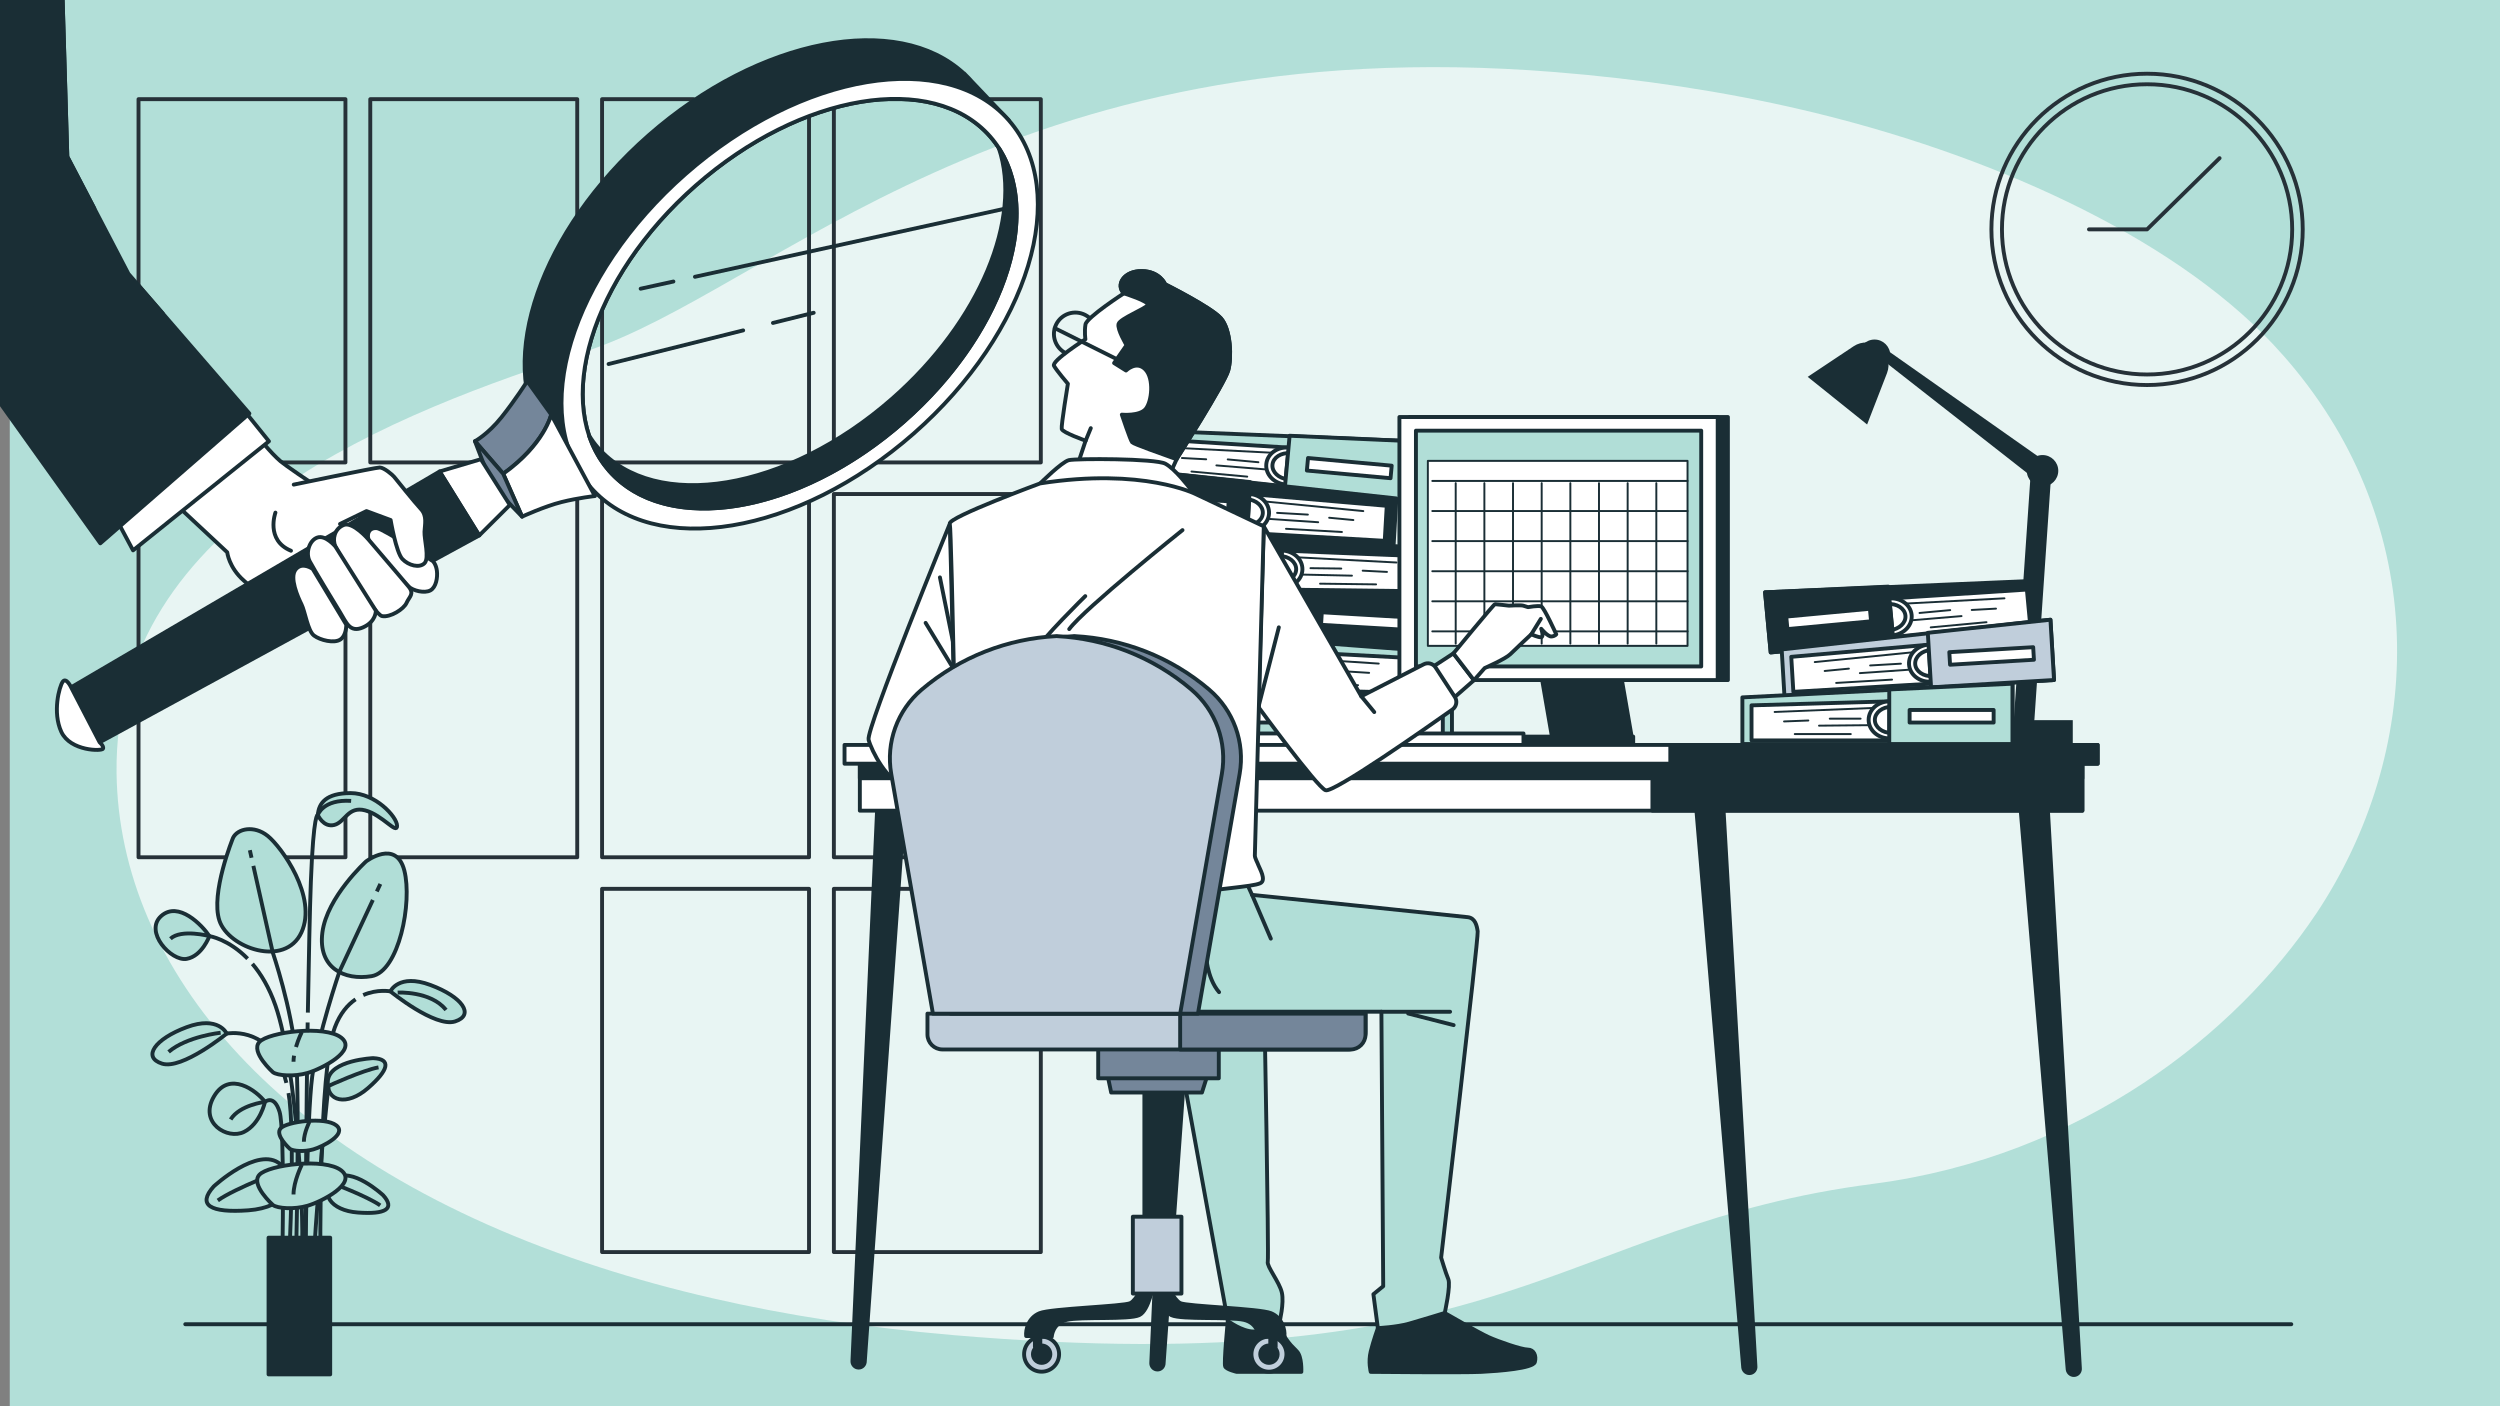 <?xml version="1.0" encoding="UTF-8"?> <svg xmlns="http://www.w3.org/2000/svg" id="_Слой_1" data-name="Слой 1" viewBox="0 0 640 360"><rect x="0" y="0" width="640" height="360" fill="#808080" stroke="none"/> <defs> <style> .cls-1, .cls-2 { fill: #b1ded7; } .cls-3, .cls-4, .cls-5, .cls-6, .cls-7, .cls-8, .cls-9, .cls-10, .cls-2 { stroke: #1a2e35; } .cls-3, .cls-4, .cls-5, .cls-6, .cls-8, .cls-9, .cls-11, .cls-10, .cls-2 { stroke-linecap: round; stroke-linejoin: round; } .cls-3, .cls-12, .cls-8 { fill: #fff; } .cls-3, .cls-10 { stroke-width: .5px; } .cls-13 { fill: #b2dfd8; } .cls-4, .cls-7, .cls-11, .cls-10 { fill: none; } .cls-12 { opacity: .7; } .cls-5, .cls-14 { fill: #1a2e35; } .cls-6 { fill: #74869a; } .cls-7 { stroke-miterlimit: 10; } .cls-9 { fill: #c0cedb; } .cls-11 { stroke: #263138; } </style> </defs> <rect class="cls-13" x="2.5" y="-.5" width="640" height="361"></rect> <g> <path class="cls-1" d="m592.82,234.07c-20.24,30.3-59.82,62.05-113.28,68.99-80.79,10.49-92.75,50.96-235.62,38.72-22.28-1.91-42.78-5.12-61.53-9.43-10.08-2.31-19.66-4.95-28.73-7.88-82.32-26.5-123.13-76.55-123.82-126.45-.93-65.62,72.46-92.55,120.04-108.04,47.58-15.49,107.79-82.85,248.33-71.52,21.43,1.73,42.72,4.86,63.25,9.67,46.87,10.96,93.93,31.85,120.35,59.9,1.98,2.11,3.87,4.25,5.66,6.44,35.04,42.67,32.95,98.3,5.36,139.61Z"></path> <path class="cls-12" d="m592.82,234.07c-20.24,30.3-59.82,62.05-113.28,68.99-80.79,10.49-92.75,50.96-235.62,38.72-22.28-1.91-42.78-5.12-61.53-9.43-10.08-2.31-19.66-4.95-28.73-7.88-82.32-26.5-123.13-76.55-123.82-126.45-.93-65.62,72.46-92.55,120.04-108.04,47.58-15.49,107.79-82.85,248.33-71.52,21.43,1.73,42.72,4.86,63.25,9.67,46.87,10.96,93.93,31.85,120.35,59.9,1.98,2.11,3.87,4.25,5.66,6.44,35.04,42.67,32.95,98.3,5.36,139.61Z"></path> </g> <line class="cls-4" x1="586.57" y1="339" x2="47.43" y2="339"></line> <g> <circle class="cls-11" cx="549.65" cy="58.72" r="39.85"></circle> <circle class="cls-11" cx="549.65" cy="58.72" r="37.15"></circle> <polyline class="cls-11" points="534.78 58.72 549.65 58.72 568.21 40.49"></polyline> </g> <g> <g> <rect class="cls-11" x="213.47" y="25.39" width="52.98" height="92.99"></rect> <polyline class="cls-11" points="266.45 184.68 266.45 126.47 213.47 126.47 213.47 219.46 266.45 219.46 266.45 192.5"></polyline> <rect class="cls-11" x="213.47" y="227.54" width="52.98" height="92.99"></rect> </g> <g> <polyline class="cls-11" points="177.57 25.39 154.13 25.39 154.13 118.38 207.11 118.38 207.11 25.39 184.95 25.39"></polyline> <polyline class="cls-11" points="175.72 126.47 154.13 126.47 154.13 219.46 207.11 219.46 207.11 126.47 183.1 126.47"></polyline> <rect class="cls-11" x="154.13" y="227.54" width="52.98" height="92.99"></rect> </g> <g> <rect class="cls-11" x="94.79" y="25.39" width="52.98" height="92.99"></rect> <rect class="cls-11" x="94.79" y="126.47" width="52.98" height="92.99"></rect> </g> <g> <polyline class="cls-11" points="35.46 102.56 35.46 118.38 88.43 118.38 88.43 25.39 35.46 25.39 35.46 94.74"></polyline> <rect class="cls-11" x="35.46" y="126.47" width="52.98" height="92.99"></rect> </g> </g> <g> <rect class="cls-14" x="504.41" y="184.36" width="26.21" height="6.72" transform="translate(1035.04 375.44) rotate(180)"></rect> <path class="cls-14" d="m518.19,186.65c1.37,0,2.52-1.06,2.62-2.45l4.37-63.84c.1-1.45-.99-2.7-2.44-2.8-1.44-.11-2.7.99-2.8,2.44l-4.37,63.84c-.1,1.45.99,2.7,2.44,2.8.06,0,.12,0,.18,0Z"></path> <path class="cls-14" d="m522.89,123.48c.8,0,1.59-.37,2.11-1.06.87-1.16.62-2.81-.54-3.67l-43.07-30.31c-.57-.42-1.38-.31-1.8.26-.42.57-.31,1.38.26,1.8l41.47,32.46c.47.35,1.02.52,1.57.52Z"></path> <path class="cls-14" d="m518.86,120.52c0-2.23,1.81-4.03,4.03-4.03s4.03,1.81,4.03,4.03-1.81,4.03-4.03,4.03-4.03-1.81-4.03-4.03Z"></path> <path class="cls-14" d="m475.85,90.95c0-2.23,1.81-4.03,4.03-4.03s4.03,1.81,4.03,4.03-1.81,4.03-4.03,4.03-4.03-1.81-4.03-4.03Z"></path> <path class="cls-14" d="m462.78,96.48l15.2,12.19,5.1-13.17c.9-2.34.19-4.99-1.76-6.56h0c-1.96-1.57-4.7-1.69-6.79-.3l-11.75,7.83Z"></path> </g> <g> <g> <path class="cls-2" d="m53.61,239.64s-1.87,5.13-5.83,5.83c-3.96.7-10.96-6.99-6.53-10.96,4.43-3.96,10.49,2.33,12.36,5.13Z"></path> <path class="cls-2" d="m59.67,214.46s-5.83,14.22-3.5,21.22c2.33,7,16.79,12.12,20.99,3.03,4.2-9.09-5.13-21.92-8.63-24.72-3.5-2.8-7.69-1.87-8.86.47Z"></path> <path class="cls-2" d="m93.72,220.52s-10.03,9.09-11.19,18.19c-1.17,9.09,5.6,12.36,12.59,11.19,7-1.17,10.49-18.89,8.39-27.05-2.1-8.16-9.79-2.33-9.79-2.33Z"></path> <g> <path class="cls-2" d="m95.58,270.88s-11.19.47-11.66,5.83c-.47,5.36,4.9,6.53,10.26,1.87,5.36-4.66,6.06-7.46,1.4-7.69Z"></path> <path class="cls-7" d="m84.11,277.99s8.82-4.04,12.79-4.74"></path> </g> <g> <path class="cls-2" d="m98.08,305.98s-8.22-7.61-12.35-4.16c-4.13,3.45-1.18,8.08,5.91,8.59,7.09.52,9.57-.96,6.44-4.43Z"></path> <path class="cls-7" d="m84.95,302.85s9.08,3.41,12.38,5.73"></path> </g> <g> <path class="cls-2" d="m54.71,303.73s11.33-10.49,17.03-5.73c5.7,4.76,1.62,11.13-8.15,11.84-9.77.71-13.19-1.32-8.88-6.11Z"></path> <path class="cls-7" d="m72.81,299.42s-12.52,4.7-17.06,7.9"></path> </g> <path class="cls-2" d="m67.83,282.08s-1.17,5.6-5.36,7.69c-4.2,2.1-11.66-2.33-7.69-9.09,3.96-6.76,10.96-1.4,13.06,1.4Z"></path> <path class="cls-2" d="m58.04,264.59s-2.1-4.66-10.26-1.63c-8.16,3.03-11.43,7.69-6.3,9.33,5.13,1.63,16.56-7.69,16.56-7.69Z"></path> <path class="cls-7" d="m56.48,264.38s-8.65.93-13.32,4.91"></path> <path class="cls-2" d="m81.36,208.63s1.4,3.26,4.2,2.56c2.8-.7,3.5-4.9,7.93-3.73,4.43,1.17,8.16,6.3,8.16,3.96s-5.6-8.39-11.89-8.39-8.16,2.56-8.39,5.6Z"></path> <path class="cls-7" d="m58.04,264.59s10.04-1.93,14.22,9.22c.41,1.09.76,2.24,1.05,3.41"></path> <path class="cls-2" d="m99.94,253.79s2.1-4.66,10.26-1.63c8.16,3.03,11.43,7.69,6.3,9.33-5.13,1.63-16.55-7.69-16.55-7.69Z"></path> <path class="cls-7" d="m101.81,254.1s8.41-.47,12.38,4.44"></path> <path class="cls-7" d="m99.94,253.79s-3.33-.64-6.95.95"></path> <path class="cls-7" d="m63.39,245.42c-4.92-5.03-9.78-5.78-9.78-5.78,0,0-7.18-1.9-9.98.67"></path> <g> <line class="cls-7" x1="64.39" y1="219.59" x2="63.96" y2="217.65"></line> <path class="cls-7" d="m75.75,322.68s1.05-40.15,0-52.35c-1.05-12.19-5.92-26.48-5.92-26.48l-4.97-22.19"></path> <line class="cls-7" x1="96.47" y1="228.22" x2="97.37" y2="226.29"></line> <path class="cls-7" d="m78.19,322.63s.35-36.63,1.74-47.08c1.39-10.45,6.97-26.83,6.97-26.83l8.55-18.33"></path> <path class="cls-7" d="m84.11,277.99s-2.44,21-3.83,44.69"></path> <path class="cls-7" d="m72.26,322.63s.7-33.49-.7-38.02c-1.39-4.53-3.73-2.53-3.73-2.53,0,0-6.45.76-8.79,4.5"></path> <path class="cls-7" d="m73.86,279.83c1.82,10.21.14,42.83.14,42.83"></path> <path class="cls-7" d="m91.02,255.83c-2.02,1.38-3.96,3.61-5.3,7.18-4.18,11.15-3.7,59.67-3.7,59.67"></path> <path class="cls-7" d="m64.61,246.75c2.18,2.56,4.29,6.02,5.91,10.68,5.57,16.03,7.66,57.53,6.62,65.2"></path> <path class="cls-7" d="m78.76,261.75c-.34,20.23-.58,60.88-.58,60.88"></path> </g> <path class="cls-7" d="m78.81,259.23c.23-13.37.5-26.46.77-33.5.7-18.12,1.78-17.1,1.78-17.1,0,0,1.29-4.07,8.53-3.6"></path> <g> <path class="cls-2" d="m69.89,274.51s-5.83-5.2-3.5-7.75c2.33-2.56,16.79-4.43,20.99-1.11,4.2,3.32-5.13,8.01-8.63,9.03-3.5,1.02-7.69.68-8.86-.17Z"></path> <path class="cls-7" d="m75.27,270.25c-.08.53-.13,1.05-.13,1.55"></path> <path class="cls-7" d="m77.27,264.18s-.87,1.73-1.5,3.86"></path> </g> <g> <path class="cls-2" d="m69.89,308.5s-5.83-5.2-3.5-7.75c2.33-2.56,16.79-4.43,20.99-1.11,4.2,3.32-5.13,8.01-8.63,9.03-3.5,1.02-7.69.68-8.86-.17Z"></path> <path class="cls-7" d="m77.27,298.17s-2.13,4.27-2.13,7.62"></path> </g> <g> <path class="cls-2" d="m74.22,294.12s-3.96-3.53-2.37-5.27c1.58-1.74,11.4-3.01,14.25-.75,2.85,2.26-3.48,5.44-5.86,6.13-2.37.69-5.22.46-6.02-.12Z"></path> <path class="cls-7" d="m79.24,287.11s-1.45,2.9-1.45,5.17"></path> </g> </g> <rect class="cls-5" x="68.75" y="316.85" width="15.78" height="34.99"></rect> </g> <g> <g> <polygon class="cls-2" points="361.69 112.96 292.52 110.14 291.43 122.03 360.27 128.35 361.69 112.96"></polygon> <polygon class="cls-8" points="329.91 114.59 294.66 112.38 293.84 121.32 328.95 124.54 329.91 114.59"></polygon> <path class="cls-8" d="m329.91,114.59c-2.93-.27-5.51,1.63-5.74,4.23-.24,2.61,1.95,4.94,4.88,5.21,2.93.27,5.51-1.63,5.75-4.23.24-2.61-1.95-4.94-4.88-5.21Zm-.22,8.11c-2.35-.22-4.11-1.88-3.94-3.73.17-1.84,2.21-3.16,4.55-2.95,2.35.22,4.11,1.88,3.94,3.73-.17,1.84-2.21,3.16-4.55,2.95Z"></path> <polygon class="cls-2" points="361.69 112.96 330.14 111.55 328.87 125.47 360.27 128.35 361.69 112.96"></polygon> <rect class="cls-8" x="334.66" y="118.23" width="21.51" height="3.22" transform="translate(12.39 -31.05) rotate(5.24)"></rect> <line class="cls-3" x1="325.63" y1="115.9" x2="300.41" y2="114.61"></line> <line class="cls-3" x1="302.58" y1="117.25" x2="308.78" y2="117.58"></line> <line class="cls-3" x1="323.78" y1="120.15" x2="311.4" y2="119.14"></line> <line class="cls-3" x1="322.15" y1="118.33" x2="314.3" y2="117.61"></line> <line class="cls-3" x1="305.02" y1="120.71" x2="319.29" y2="122.02"></line> </g> <g> <polygon class="cls-5" points="288.64 120.12 357.46 127.6 356.77 139.52 287.75 135.54 288.64 120.12"></polygon> <polygon class="cls-8" points="319.82 126.45 355.01 129.49 354.49 138.45 319.29 136.43 319.82 126.45"></polygon> <path class="cls-8" d="m319.82,126.45c2.94.17,5.2,2.43,5.05,5.04-.15,2.61-2.66,4.6-5.6,4.43-2.94-.17-5.2-2.43-5.05-5.04.15-2.61,2.66-4.6,5.6-4.43Zm-.99,8.05c2.35.14,4.34-1.25,4.45-3.1.11-1.85-1.71-3.46-4.06-3.59-2.35-.14-4.34,1.25-4.45,3.1-.11,1.85,1.71,3.46,4.06,3.59Z"></path> <polygon class="cls-5" points="288.64 120.12 320.04 123.41 319.24 137.36 287.75 135.54 288.64 120.12"></polygon> <rect class="cls-8" x="292.96" y="127.73" width="21.51" height="3.22" transform="translate(599.47 275.93) rotate(-176.7)"></rect> <line class="cls-3" x1="323.86" y1="128.38" x2="349" y2="130.84"></line> <line class="cls-3" x1="346.46" y1="133.13" x2="340.27" y2="132.54"></line> <line class="cls-3" x1="325.06" y1="132.86" x2="337.45" y2="133.69"></line> <line class="cls-3" x1="326.94" y1="131.29" x2="334.81" y2="131.74"></line> <line class="cls-3" x1="343.53" y1="136.19" x2="329.22" y2="135.37"></line> </g> <g> <polygon class="cls-5" points="296.71 136.03 365.8 140.38 365.65 152.32 296.52 151.48 296.71 136.03"></polygon> <polygon class="cls-8" points="328.14 140.94 363.44 142.38 363.33 151.36 328.07 150.93 328.14 140.94"></polygon> <path class="cls-8" d="m328.14,140.94c2.95.04,5.31,2.19,5.28,4.81-.03,2.62-2.45,4.71-5.39,4.68s-5.31-2.19-5.28-4.81,2.45-4.71,5.39-4.68Zm-.62,8.09c2.35.03,4.28-1.45,4.3-3.3.02-1.85-1.87-3.37-4.22-3.4-2.35-.03-4.28,1.45-4.3,3.3-.02,1.85,1.87,3.37,4.22,3.4Z"></path> <polygon class="cls-5" points="296.71 136.03 328.23 137.89 328.06 151.86 296.52 151.48 296.71 136.03"></polygon> <rect class="cls-8" x="301.43" y="142.95" width="21.51" height="3.22" transform="translate(622.59 292.88) rotate(-179.31)"></rect> <line class="cls-3" x1="332.27" y1="142.68" x2="357.49" y2="144"></line> <line class="cls-3" x1="355.06" y1="146.41" x2="348.85" y2="146.09"></line> <line class="cls-3" x1="333.67" y1="147.1" x2="346.09" y2="147.37"></line> <line class="cls-3" x1="335.48" y1="145.45" x2="343.36" y2="145.55"></line> <line class="cls-3" x1="352.27" y1="149.6" x2="337.94" y2="149.42"></line> </g> <g> <polygon class="cls-5" points="365.05 151.6 295.83 151.03 295.13 162.95 364.14 167.02 365.05 151.6"></polygon> <polygon class="cls-8" points="333.35 154.26 298.04 153.2 297.51 162.16 332.71 164.23 333.35 154.26"></polygon> <path class="cls-8" d="m333.35,154.26c-2.94-.17-5.45,1.81-5.6,4.42-.15,2.61,2.11,4.87,5.05,5.05,2.94.17,5.45-1.81,5.6-4.42.15-2.61-2.11-4.87-5.05-5.05Zm.04,8.11c-2.35-.14-4.17-1.75-4.06-3.6s2.1-3.23,4.45-3.09c2.35.14,4.17,1.75,4.06,3.6-.11,1.85-2.1,3.23-4.45,3.09Z"></path> <polygon class="cls-5" points="365.05 151.6 333.48 151.22 332.66 165.16 364.14 167.02 365.05 151.6"></polygon> <rect class="cls-8" x="338.26" y="157.39" width="21.51" height="3.22" transform="translate(9.96 -20.26) rotate(3.37)"></rect> <line class="cls-3" x1="329.11" y1="155.71" x2="303.86" y2="155.24"></line> <line class="cls-3" x1="306.11" y1="157.81" x2="312.33" y2="157.93"></line> <line class="cls-3" x1="327.4" y1="160.02" x2="314.99" y2="159.41"></line> <line class="cls-3" x1="325.71" y1="158.24" x2="317.84" y2="157.78"></line> <line class="cls-3" x1="308.67" y1="161.19" x2="322.97" y2="162.03"></line> </g> <g> <polygon class="cls-2" points="292.28 161.13 361.3 166.36 361 178.3 291.89 176.57 292.28 161.13"></polygon> <polygon class="cls-8" points="323.65 166.44 358.92 168.34 358.69 177.31 323.45 176.43 323.65 166.44"></polygon> <path class="cls-8" d="m323.65,166.44c2.95.07,5.28,2.26,5.21,4.87-.07,2.62-2.51,4.68-5.45,4.61-2.95-.07-5.28-2.26-5.21-4.87.07-2.62,2.51-4.68,5.45-4.61Zm-.72,8.08c2.35.06,4.3-1.39,4.35-3.24.05-1.85-1.82-3.4-4.18-3.46-2.35-.06-4.3,1.39-4.35,3.24-.05,1.85,1.82,3.4,4.18,3.46Z"></path> <polygon class="cls-2" points="292.28 161.13 323.77 163.39 323.42 177.36 291.89 176.57 292.28 161.13"></polygon> <rect class="cls-8" x="296.88" y="168.24" width="21.51" height="3.22" transform="translate(610.93 347.33) rotate(-178.57)"></rect> <line class="cls-3" x1="327.75" y1="168.23" x2="352.95" y2="169.88"></line> <line class="cls-3" x1="350.49" y1="172.25" x2="344.28" y2="171.86"></line> <line class="cls-3" x1="329.09" y1="172.67" x2="341.5" y2="173.1"></line> <line class="cls-3" x1="330.92" y1="171.05" x2="338.8" y2="171.24"></line> <line class="cls-3" x1="347.66" y1="175.41" x2="333.33" y2="175.05"></line> </g> <g> <polygon class="cls-2" points="302.56 175.03 371.7 178.53 371.7 190.47 302.56 190.47 302.56 175.03"></polygon> <polygon class="cls-8" points="334.05 179.55 369.36 180.57 369.36 189.54 334.1 189.54 334.05 179.55"></polygon> <path class="cls-8" d="m334.05,179.55c2.95,0,5.33,2.12,5.33,4.74s-2.39,4.74-5.33,4.74-5.33-2.12-5.33-4.74,2.39-4.74,5.33-4.74Zm-.52,8.09c2.36,0,4.26-1.5,4.26-3.35s-1.91-3.35-4.26-3.35-4.26,1.5-4.26,3.35,1.91,3.35,4.26,3.35Z"></path> <polygon class="cls-2" points="302.56 175.03 334.1 176.5 334.1 190.47 302.56 190.47 302.56 175.03"></polygon> <rect class="cls-8" x="307.38" y="181.75" width="21.51" height="3.22" transform="translate(636.27 366.72) rotate(180)"></rect> <line class="cls-3" x1="338.2" y1="181.24" x2="363.44" y2="182.26"></line> <line class="cls-3" x1="361.03" y1="184.69" x2="354.82" y2="184.45"></line> <line class="cls-3" x1="339.65" y1="185.65" x2="352.08" y2="185.77"></line> <line class="cls-3" x1="341.44" y1="183.98" x2="349.33" y2="183.98"></line> <line class="cls-3" x1="358.29" y1="187.92" x2="343.95" y2="187.92"></line> </g> </g> <g> <g> <polygon class="cls-5" points="451.86 151.63 521.02 148.69 522.13 160.58 453.3 167.02 451.86 151.63"></polygon> <polygon class="cls-8" points="483.63 153.21 518.88 150.93 519.72 159.86 484.61 163.15 483.63 153.21"></polygon> <path class="cls-8" d="m483.63,153.21c2.93-.27,5.51,1.62,5.75,4.22.24,2.61-1.94,4.94-4.87,5.22-2.93.27-5.51-1.62-5.75-4.22-.24-2.61,1.94-4.94,4.87-5.22Zm.23,8.11c2.34-.22,4.11-1.89,3.93-3.73-.17-1.84-2.21-3.16-4.56-2.94-2.34.22-4.11,1.89-3.93,3.73.17,1.84,2.21,3.16,4.56,2.94Z"></path> <polygon class="cls-5" points="451.86 151.63 483.4 150.17 484.7 164.08 453.3 167.02 451.86 151.63"></polygon> <rect class="cls-8" x="457.39" y="156.87" width="21.51" height="3.22" transform="translate(949 272.67) rotate(174.66)"></rect> <line class="cls-3" x1="487.92" y1="154.51" x2="513.14" y2="153.17"></line> <line class="cls-3" x1="510.97" y1="155.81" x2="504.77" y2="156.15"></line> <line class="cls-3" x1="489.77" y1="158.76" x2="502.15" y2="157.72"></line> <line class="cls-3" x1="491.4" y1="156.92" x2="499.25" y2="156.19"></line> <line class="cls-3" x1="508.54" y1="159.28" x2="494.27" y2="160.61"></line> </g> <g> <polygon class="cls-9" points="524.91 158.65 456.11 166.26 456.82 178.18 525.83 174.08 524.91 158.65"></polygon> <polygon class="cls-8" points="493.75 165.04 458.56 168.15 459.1 177.11 494.29 175.02 493.75 165.04"></polygon> <path class="cls-8" d="m493.75,165.04c-2.94.17-5.2,2.44-5.04,5.05.16,2.61,2.67,4.59,5.61,4.42,2.94-.17,5.2-2.44,5.04-5.05-.16-2.61-2.67-4.59-5.61-4.42Zm1,8.05c-2.35.14-4.35-1.24-4.46-3.09-.11-1.85,1.71-3.46,4.06-3.6,2.35-.14,4.35,1.24,4.46,3.09.11,1.85-1.71,3.46-4.06,3.6Z"></path> <polygon class="cls-9" points="524.91 158.65 493.52 162 494.35 175.95 525.83 174.08 524.91 158.65"></polygon> <rect class="cls-8" x="499.11" y="166.29" width="21.51" height="3.22" transform="translate(-9.07 30.56) rotate(-3.4)"></rect> <line class="cls-3" x1="489.71" y1="166.98" x2="464.58" y2="169.49"></line> <line class="cls-3" x1="467.12" y1="171.77" x2="473.31" y2="171.17"></line> <line class="cls-3" x1="488.52" y1="171.46" x2="476.13" y2="172.32"></line> <line class="cls-3" x1="486.63" y1="169.9" x2="478.76" y2="170.36"></line> <line class="cls-3" x1="470.06" y1="174.83" x2="484.36" y2="173.98"></line> </g> <g> <polygon class="cls-2" points="515.19 175.03 446.05 178.53 446.05 190.47 515.19 190.47 515.19 175.03"></polygon> <polygon class="cls-8" points="483.7 179.55 448.39 180.57 448.39 189.54 483.65 189.54 483.7 179.55"></polygon> <path class="cls-8" d="m483.7,179.55c-2.95,0-5.33,2.12-5.33,4.74s2.39,4.74,5.33,4.74,5.33-2.12,5.33-4.74-2.39-4.74-5.33-4.74Zm.52,8.09c-2.36,0-4.26-1.5-4.26-3.35s1.91-3.35,4.26-3.35,4.26,1.5,4.26,3.35-1.91,3.35-4.26,3.35Z"></path> <polygon class="cls-2" points="515.19 175.03 483.65 176.5 483.65 190.47 515.19 190.47 515.19 175.03"></polygon> <rect class="cls-8" x="488.86" y="181.75" width="21.51" height="3.22"></rect> <line class="cls-3" x1="479.55" y1="181.24" x2="454.31" y2="182.26"></line> <line class="cls-3" x1="456.72" y1="184.69" x2="462.93" y2="184.45"></line> <line class="cls-3" x1="478.1" y1="185.65" x2="465.67" y2="185.77"></line> <line class="cls-3" x1="476.31" y1="183.98" x2="468.42" y2="183.98"></line> <line class="cls-3" x1="459.46" y1="187.92" x2="473.8" y2="187.92"></line> </g> </g> <g> <g> <polygon class="cls-5" points="418.09 190.81 397.68 190.81 393.77 168.15 414.18 168.15 418.09 190.81"></polygon> <rect class="cls-5" x="385.1" y="188.57" width="33" height="2.24"></rect> </g> <g> <rect class="cls-5" x="360.86" y="106.76" width="81.48" height="67.34"></rect> <rect class="cls-8" x="358.25" y="106.76" width="81.48" height="67.34"></rect> <rect class="cls-2" x="362.48" y="110.25" width="73.03" height="60.36"></rect> <g> <rect class="cls-3" x="365.53" y="117.98" width="66.48" height="47.36"></rect> <g> <line class="cls-10" x1="366.67" y1="123.12" x2="432.01" y2="123.12"></line> <line class="cls-10" x1="366.67" y1="130.82" x2="432.01" y2="130.82"></line> <line class="cls-10" x1="366.67" y1="138.52" x2="432.01" y2="138.52"></line> <line class="cls-10" x1="366.67" y1="146.23" x2="432.01" y2="146.23"></line> <line class="cls-10" x1="366.67" y1="153.93" x2="432.01" y2="153.93"></line> <line class="cls-10" x1="366.67" y1="161.63" x2="432.01" y2="161.63"></line> <line class="cls-10" x1="372.66" y1="123.69" x2="372.66" y2="164.77"></line> <line class="cls-10" x1="380" y1="123.69" x2="380" y2="164.77"></line> <line class="cls-10" x1="387.33" y1="123.69" x2="387.33" y2="164.77"></line> <line class="cls-10" x1="394.67" y1="123.69" x2="394.67" y2="164.77"></line> <line class="cls-10" x1="402.01" y1="123.69" x2="402.01" y2="164.77"></line> <line class="cls-10" x1="409.34" y1="123.69" x2="409.34" y2="164.77"></line> <line class="cls-10" x1="416.68" y1="123.69" x2="416.68" y2="164.77"></line> <line class="cls-10" x1="424.02" y1="123.69" x2="424.02" y2="164.77"></line> </g> </g> </g> </g> <rect class="cls-8" x="321.72" y="187.77" width="68.29" height="3.04"></rect> <g> <g> <path class="cls-5" d="m433.91,203.05l12.36,147.08c.14.93,1.03,1.56,1.93,1.34.76-.18,1.27-.9,1.19-1.7l-8.41-146.73h-7.07Z"></path> <path class="cls-5" d="m516.93,203.05l12.4,147.57c.14.93,1.03,1.56,1.93,1.34.76-.18,1.27-.9,1.19-1.7l-8.44-147.22h-7.09Z"></path> <path class="cls-5" d="m301.25,203.05l-6.52,145.79c-.07.79.45,1.53,1.22,1.71h0c.9.22,1.79-.39,1.92-1.32l10.45-146.19h-7.06Z"></path> <path class="cls-5" d="m224.73,203.05l-6.5,145.3c-.07.79.45,1.53,1.22,1.71.9.22,1.79-.39,1.92-1.32l10.41-145.7h-7.04Z"></path> </g> <g> <rect class="cls-8" x="220.12" y="194.9" width="312.96" height="12.63"></rect> <rect class="cls-5" x="220.12" y="194.9" width="312.96" height="4.33"></rect> <rect class="cls-5" x="423.02" y="194.9" width="110.07" height="12.63"></rect> <rect class="cls-8" x="216.2" y="190.7" width="320.8" height="4.81"></rect> <rect class="cls-5" x="427.6" y="190.7" width="109.4" height="4.81"></rect> </g> </g> <g> <g> <g> <path class="cls-4" d="m280.57,86.99c-.82,2.91-3.85,4.61-6.77,3.79-2.91-.82-4.61-3.85-3.79-6.77s3.85-4.61,6.77-3.79,4.61,3.85,3.79,6.77Z"></path> <path class="cls-8" d="m287.73,75.08s-9.55,6.17-9.85,7.98c-.3,1.81-.02,3.79-.02,3.79,0,0-8.74,5.55-8.04,6.8.7,1.25,3.56,4.59,3.56,4.59,0,0-1.75,10.69-1.58,11.58.17.89,6.12,2.99,6.12,2.99l-2.89,8.67,22.92,3.32,3.38-7.49s12.16-19.14,13.09-22.47c.94-3.32.66-10.57-1.91-13.41-2.57-2.84-14.22-8.66-14.22-8.66,0,0-1.38-3.34-6.01-3.38s-6.71,3.59-4.56,5.68Z"></path> <path class="cls-5" d="m312.51,81.45c-2.57-2.84-14.22-8.66-14.22-8.66,0,0-1.38-3.34-6.01-3.38s-6.71,3.59-4.56,5.68c0,0,6.59,2.07,6.12,2.99s-7.1,3.48-7.49,4.85,2.05,5.43,2.05,5.43l-3.19,4.58,3.05,1.91s2.64-2.63,4.94-.29c2.29,2.34,1.67,8.28.09,10.15-1.58,1.87-6.1,1.44-6.1,1.44,0,0,2.17,6.52,2.64,7.08.35.41,7.66,3.02,11.39,4.34l.11-.25s12.16-19.14,13.09-22.47c.94-3.32.66-10.57-1.91-13.41Z"></path> <line class="cls-4" x1="270.02" y1="84.01" x2="289.43" y2="93.71"></line> <line class="cls-4" x1="277.92" y1="112.83" x2="279.24" y2="109.61"></line> </g> <path class="cls-8" d="m304.53,124.9s-3.66-4.81-6.18-6.18c-2.52-1.37-22.9-1.37-24.73-.92-1.83.46-7.33,5.95-7.33,5.95,0,0,24.73-.46,29.54.23,4.81.69,10.3,2.52,10.3,2.52l-1.6-1.6Z"></path> <g> <polygon class="cls-8" points="366.12 171.15 372.08 167.26 377.34 174.13 372.44 178.42 366.12 171.15"></polygon> <path class="cls-8" d="m323.53,134.74l24.96,43.51,15.98-8.19c1.07-.55,2.39-.2,3.04.81l4.93,7.55c.69,1.06.42,2.48-.61,3.21-6.86,4.85-30.54,21.45-32.5,20.67-2.29-.92-17.17-21.3-17.17-21.3l1.37-46.26Z"></path> <g> <path class="cls-8" d="m372.08,167.26s10.34-12.59,10.63-12.59,3.57.38,3.57.38c0,0,3.01-.19,3.67,0,.66.19,1.22.38,1.22.38,0,0,2.63-.47,3.38-.19.75.28,3.85,7.14,3.85,7.14,0,0-.28.47-1.22.56-.94.09-2.63-1.97-2.63-1.97,0,0,.75,2.07,0,2.16-.75.09-2.54-.75-2.54-.75,0,0-4.14,3.85-5.36,5.08-1.22,1.22-6.58,3.57-6.58,3.57l-2.73,3.11-5.27-6.87Z"></path> <line class="cls-8" x1="392.01" y1="162.38" x2="394.45" y2="158.43"></line> </g> <line class="cls-4" x1="322.16" y1="181" x2="327.38" y2="160.6"></line> <line class="cls-4" x1="348.49" y1="178.25" x2="351.81" y2="182.29"></line> </g> <g> <path class="cls-8" d="m243.16,134.06s-21.49,52.57-20.8,55.31c.68,2.74,5.02,11.19,9.13,11.42,4.11.23,7.99-4.57,7.99-4.57l5.02-9.36-1.34-52.8Z"></path> <line class="cls-4" x1="244.04" y1="164.71" x2="240.62" y2="147.81"></line> <line class="cls-4" x1="244.04" y1="171.1" x2="236.96" y2="159.46"></line> </g> <g> <path class="cls-5" d="m314.32,338.17s-1.06,10.88-.67,11.66c.39.78,2.92,1.36,2.92,1.36h16.57s.2-3.9-1.17-5.26c-1.36-1.36-1.75-1.75-2.73-3.12-.97-1.36-1.68-4.34-1.68-4.34l-13.25-.3Z"></path> <path class="cls-2" d="m299.57,257.06l14.75,81.1s3.61,2.71,6.62,2.71,6.62-2.41,6.62-2.41c0,0,1.2-4.82.6-7.53-.6-2.71-3.91-6.73-3.61-7.94.3-1.2-.9-66.84-.9-66.84l-24.09.9Z"></path> <path class="cls-5" d="m369.85,336.13s8.68,5.02,11.19,6.16c2.51,1.14,8.45,3.2,10.05,3.2s2.28,1.6,1.83,3.2-9.13,2.28-13.7,2.51-28.31,0-28.31,0c0,0-.68-2.51,0-5.25s1.83-5.94,1.83-5.94c0,0,15.53-4.34,17.12-3.88Z"></path> <path class="cls-2" d="m244.76,227.03s-2.77,15.77-2.54,18.96c.23,3.2,2.74,10.05,3.65,10.96.91.91,3.65,2.05,5.02,2.05h102.75l.46,70.27-2.51,2.05,1.14,8.68s4.79-.23,7.99-1.14c3.2-.91,9.13-2.74,9.13-2.74,0,0,1.6-7.08.91-8.68-.68-1.6-1.83-5.48-1.83-5.48,0,0,9.59-81.91,9.36-83.51-.23-1.6-.68-3.42-2.51-3.65-1.83-.23-55.25-5.71-55.25-5.71l-2.51-5.48-71.69.91-1.57,2.5Z"></path> <line class="cls-4" x1="353.64" y1="259.01" x2="371.22" y2="259.01"></line> <line class="cls-4" x1="360.49" y1="259.46" x2="372.13" y2="262.43"></line> <line class="cls-4" x1="320.53" y1="229.1" x2="325.33" y2="240.29"></line> <path class="cls-4" d="m287.42,256.27s-1.37-.46-3.65-4.34c-2.28-3.88-2.28-7.99-2.28-7.99h27.17s.23,6.39,3.42,10.05"></path> <path class="cls-4" d="m262.31,243.71h-18.04s-1.14,7.53,2.74,11.42"></path> <path class="cls-4" d="m271.44,232.07s-1.6,6.16-1.14,13.01"></path> </g> <g> <path class="cls-8" d="m266.28,123.75s-23.59,8.7-23.13,10.3c.46,1.6,2.06,87.02,2.06,87.02,0,0-2.06,1.83-1.6,2.75.46.92,1.15,3.21,1.15,3.21,0,0,34.65,5.86,52.94,2.75,14.54-2.47,22.74-2.7,24.92-3.67,1.69-.75-.23-3.89-.46-4.58-.23-.69-.92-1.83-.92-2.52s2.29-84.27,2.29-84.27l-17.4-8.24s-13.51-6.87-39.84-2.75Z"></path> <path class="cls-4" d="m312.08,218.37s-21.46,2.51-37.67,3.42"></path> <path class="cls-4" d="m290.85,222.25s-16.67,3.2-25.57,3.42"></path> <path class="cls-4" d="m302.72,135.71s-25.12,20.09-29,25.34"></path> <path class="cls-4" d="m277.83,152.61s-11.19,10.96-13.24,14.61"></path> </g> </g> <g> <g> <rect class="cls-5" x="292.96" y="271.42" width="6.55" height="55.36"></rect> <g> <circle class="cls-9" cx="266.65" cy="346.67" r="4.48"></circle> <path class="cls-5" d="m268.89,346.67c0-1.23-1-2.23-2.23-2.23s-2.23,1-2.23,2.23,1,2.23,2.23,2.23,2.23-1,2.23-2.23Z"></path> <path class="cls-5" d="m293,328.25s-1.89,4.48-3.62,5.34-20.32,1.38-23.24,2.58c-2.93,1.21-3.62,4.3-3.44,5.85h2.24v2.75h1.38v-2.58h2.93s.17-3.44,3.79-4.3c3.62-.86,16.01,0,18.59-1.21s3.62-8.09,3.62-8.09l-2.24-.34Z"></path> </g> <g> <circle class="cls-9" cx="324.85" cy="346.67" r="4.48"></circle> <path class="cls-5" d="m322.62,346.67c0-1.23,1-2.23,2.23-2.23s2.23,1,2.23,2.23-1,2.23-2.23,2.23-2.23-1-2.23-2.23Z"></path> <path class="cls-5" d="m298.51,328.25s1.89,4.48,3.62,5.34,20.32,1.38,23.24,2.58c2.93,1.21,3.62,4.3,3.44,5.85h-2.24v2.75h-1.38v-2.58h-2.93s-.17-3.44-3.79-4.3c-3.62-.86-16.01,0-18.59-1.21s-3.62-8.09-3.62-8.09l2.24-.34Z"></path> </g> <rect class="cls-9" x="290.01" y="311.48" width="12.44" height="19.67"></rect> <polygon class="cls-6" points="283.14 273.39 284.46 279.69 307.7 279.69 309.69 273.39 283.14 273.39"></polygon> <rect class="cls-6" x="281.14" y="267.08" width="30.87" height="8.96"></rect> </g> <g> <path class="cls-9" d="m237.43,259.5h112.15v4.67c0,2.48-2.01,4.49-4.49,4.49h-103.82c-2.12,0-3.84-1.72-3.84-3.84v-5.33h0Z"></path> <path class="cls-6" d="m302.12,259.5h47.45v5.33c0,2.12-1.72,3.84-3.84,3.84h-43.61v-9.17h0Z"></path> </g> <path class="cls-6" d="m309.57,176.55h0c-9.97-8.48-22.11-13.05-34.42-13.7v-.02s-.08,0-.12,0c-.04,0-.08,0-.12,0v.02c-12.31.65-24.45,5.22-34.42,13.7h0c-6.23,5.3-9.19,13.49-7.79,21.54l10.68,61.41h63.29l10.68-61.41c1.4-8.05-1.56-16.25-7.79-21.54Z"></path> <path class="cls-9" d="m305.02,176.55h0c-9.97-8.48-22.11-13.05-34.42-13.7v-.02s-.08,0-.12,0c-.04,0-.08,0-.12,0v.02c-12.31.65-24.45,5.22-34.42,13.7h0c-6.23,5.3-9.19,13.49-7.79,21.54l10.68,61.41h63.29l10.68-61.41c1.4-8.05-1.56-16.25-7.79-21.54Z"></path> </g> </g> <g> <path class="cls-8" d="m40.24,124.66l17.93,16.73s.4,3.88,4.28,7.27c3.88,3.39,5.78,5.28,5.78,5.28l25.99-20.62s-19.82-13.05-22.41-15.24c-2.59-2.19-6.18-6.77-6.18-6.77l-25.4,13.35Z"></path> <path class="cls-4" d="m70.51,131.23s-2.59,7.07,3.98,9.76"></path> <polygon class="cls-8" points="68.85 112.97 34.06 140.89 29.38 132.13 61.5 103.85 68.85 112.97"></polygon> <polygon class="cls-5" points="63.84 105.85 25.68 139.09 0 103.14 0 -10 15.74 -10 17.23 40.1 32.87 70.08 63.84 105.85"></polygon> <path class="cls-5" d="m155.95,120.56c-14.68-16.73-4.75-49.45,22.18-73.09,26.93-23.64,60.67-29.24,75.35-12.52.95,1.08,1.78,2.22,2.53,3.43-.17-1.69-.43-3.34-.82-4.93l3.05-2.67-9.45-9.92s0,0,0,0c-.51-.58-1.03-1.13-1.58-1.66l-.4-.42-.04.03c-17.02-15.78-52.29-9.13-80.68,15.79-27.82,24.42-39.1,57.65-26.91,76.79l-.2.17,1.2,1.29c.49.67,1.01,1.33,1.56,1.96.87.99,1.82,1.9,2.81,2.75l6.64,7.17,2.21-1.94c2.28.88,4.72,1.53,7.27,1.96-1.73-1.2-3.32-2.59-4.72-4.19Z"></path> <path class="cls-8" d="m258.24,30.78c-16.11-18.36-53.14-12.21-82.7,13.74-29.56,25.94-40.46,61.86-24.35,80.22,16.11,18.36,53.14,12.21,82.7-13.74,29.56-25.94,40.46-61.86,24.35-80.22Zm-26.94,77.26c-26.93,23.64-60.67,29.24-75.35,12.52-14.68-16.73-4.75-49.45,22.18-73.09,26.93-23.64,60.67-29.24,75.35-12.52,14.68,16.73,4.75,49.45-22.18,73.09Z"></path> <g> <path class="cls-6" d="m134.97,97.59s-3.07,4.83-6.58,9.22c-3.51,4.39-6.8,6.14-6.8,6.14l7.24,8.34s9.88-6.8,12.29-15.14l-6.14-8.56Z"></path> <path class="cls-8" d="m128.82,121.29l4.83,10.97s5.71-2.63,10.09-3.73c4.39-1.1,8.56-1.54,8.56-1.54l-11.19-20.85s-1.76,7.68-12.29,15.14Z"></path> <polygon class="cls-6" points="121.58 112.95 125.93 124.25 133.65 132.26 128.82 121.29 121.58 112.95"></polygon> <polygon class="cls-8" points="112.54 120.7 122.69 137.07 130.52 129.28 123.1 117.56 112.54 120.7"></polygon> <polygon class="cls-5" points="112.54 120.7 18.2 175.95 25.51 190.03 122.69 137.07 112.54 120.7"></polygon> <path class="cls-8" d="m18.2,175.95s-1.25-2.67-2.14-1.43-2.67,7.85-.36,12.84c2.32,4.99,10.52,4.99,10.7,4.28.18-.71-.89-1.6-.89-1.6l-7.31-14.09Z"></path> </g> <path class="cls-5" d="m154.54,118.79c.08.11.17.22.25.33.37.49.75.97,1.16,1.44.41.47.84.91,1.28,1.34.16.15.32.3.47.45.29.27.59.54.89.79.2.17.39.33.59.49.3.24.61.47.92.69.19.14.38.29.57.42,16.36,11.29,46.27,4.67,70.62-16.71,25.2-22.12,35.51-52.18,24.71-69.66,0,0,0,0,0,0-.09-.15-.2-.29-.3-.44,6.02,17.81-4.6,44.19-27.3,64.12-26.93,23.64-60.67,29.24-75.35,12.52-.83-.95-1.56-1.97-2.24-3.02.04.11.08.23.12.34.16.47.34.93.53,1.38.07.16.13.33.2.49.23.52.47,1.04.73,1.54.07.13.14.25.2.38.24.45.49.89.76,1.33.06.1.12.2.18.3.31.5.65.99,1,1.47Z"></path> <line class="cls-4" x1="172.39" y1="72.07" x2="164.01" y2="73.91"></line> <line class="cls-4" x1="259.16" y1="53" x2="177.91" y2="70.86"></line> <line class="cls-4" x1="197.88" y1="82.67" x2="208.3" y2="80.07"></line> <line class="cls-4" x1="155.8" y1="93.19" x2="190.25" y2="84.58"></line> <g> <path class="cls-8" d="m110.85,143.68s-12.65-8.27-14.34-8.47c-1.69-.2-2.69,1-2.19,2.89.5,1.89,9.06,10.96,10.26,12.05,1.2,1.1,4.08,1.79,5.58,1,1.49-.8,1.89-3.29,1.69-4.98-.2-1.69-1-2.49-1-2.49Z"></path> <path class="cls-8" d="m94.32,138.1s-3.98-4.68-6.37-3.69c-2.39,1-2.89,3.69-2.09,5.48.8,1.79,9.86,17.43,11.95,17.83,2.09.4,5.58-1.79,6.27-3.39.7-1.59,2.09-2.29.5-4.18-1.59-1.89-2.19-2.59-2.19-2.59l-8.07-9.46Z"></path> <path class="cls-8" d="m85.85,139.89s-2.49-2.99-4.58-2.29c-2.09.7-3.09,3.98-1.99,6.08,1.1,2.09,6.18,10.46,7.77,13.05,1.59,2.59,2.49,5.38,5.88,3.88,3.39-1.49,3.29-4.28,3.29-4.28l-10.36-16.43Z"></path> <path class="cls-8" d="m80.08,145.67s-2.69-1.99-4.38.1c-1.69,2.09.6,7.17,1.49,8.96.9,1.79,1.59,6.77,3.19,7.97,1.59,1.2,5.18,2.09,6.77,1s1.49-3.78,1.49-3.78l-8.57-14.24Z"></path> <path class="cls-8" d="m75.2,124.06s20.92-4.38,22.01-4.38,3.29,1.89,3.69,2.39c.4.5,5.28,6.57,6.87,8.27s1,3.88.9,5.78c-.1,1.89,1.29,6.77,0,8.07-1.29,1.29-4.08.6-5.68-1.1-1.59-1.69-2.99-9.96-2.99-9.96l-6.18-2.29-6.77,3.29"></path> </g> <g> <polygon class="cls-5" points="34.92 72.44 13.43 88.24 41.67 80.24 34.92 72.44"></polygon> <polygon class="cls-5" points="24.14 53.35 17.23 40.1 15.74 -10 0 -10 0 93.75 24.14 53.35"></polygon> </g> </g> </svg> 